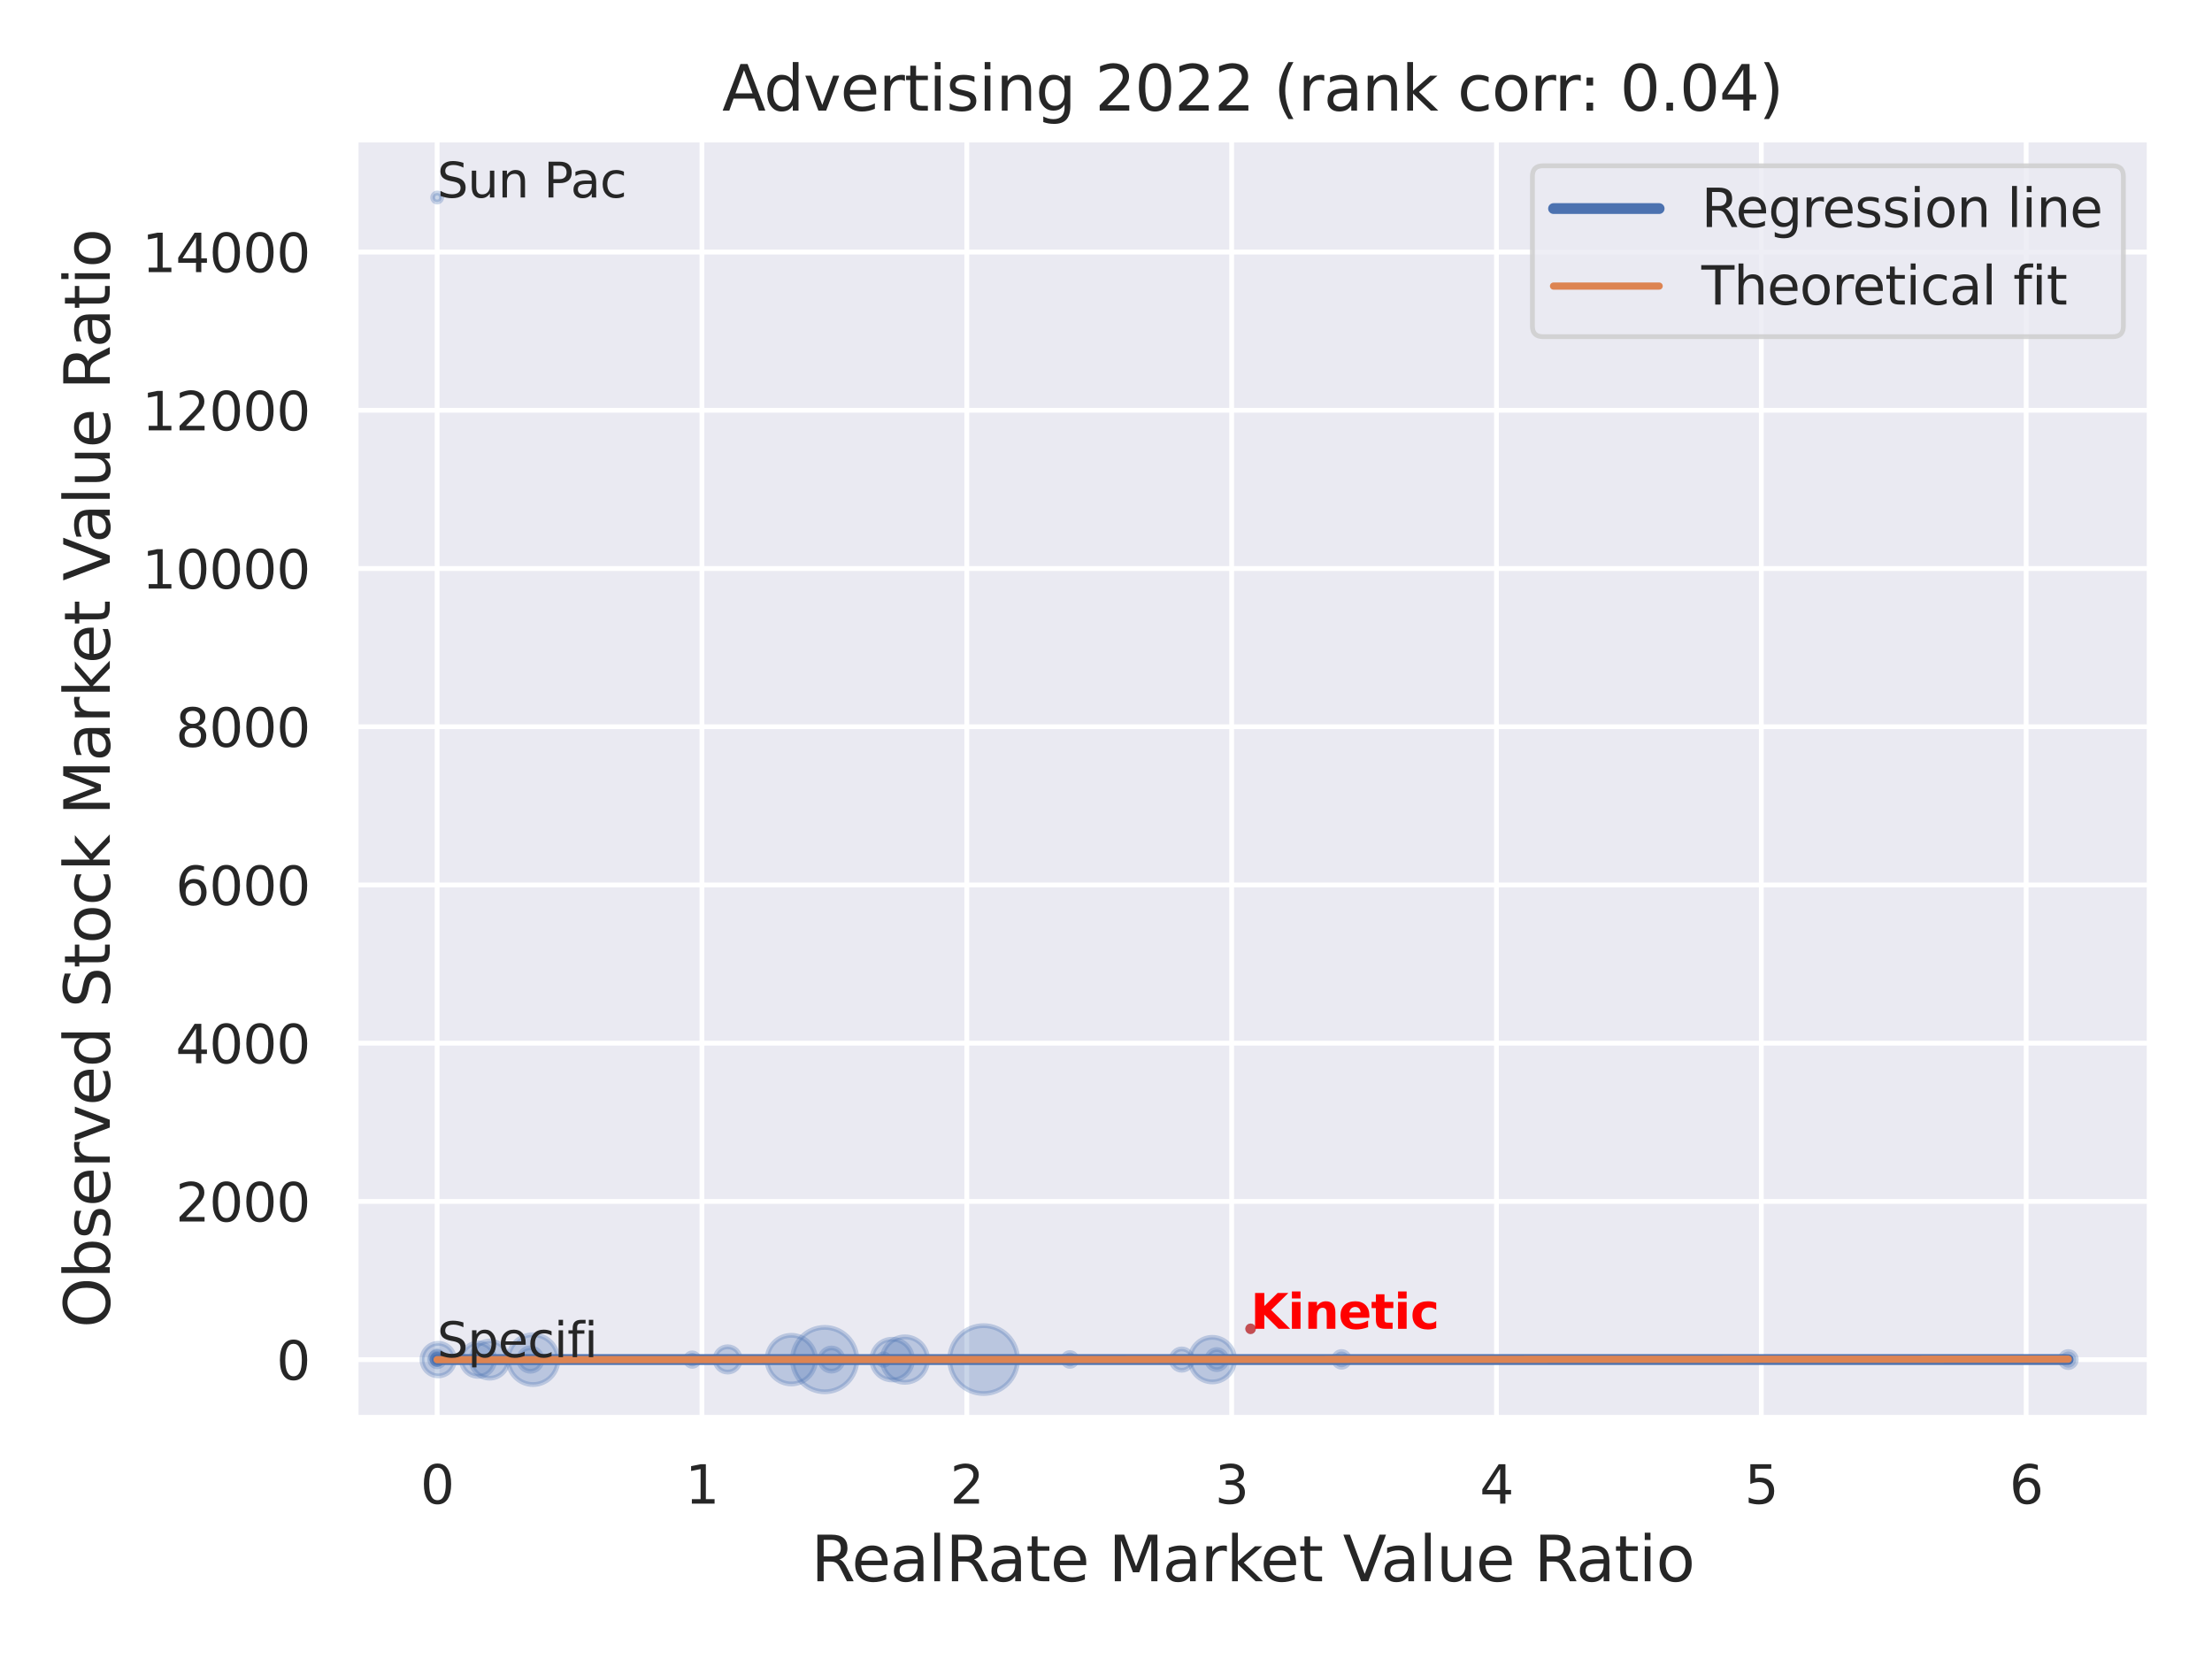 <?xml version="1.0" encoding="utf-8" standalone="no"?>
<!DOCTYPE svg PUBLIC "-//W3C//DTD SVG 1.1//EN"
  "http://www.w3.org/Graphics/SVG/1.1/DTD/svg11.dtd">
<svg xmlns:xlink="http://www.w3.org/1999/xlink" width="460.8pt" height="345.6pt" viewBox="0 0 460.8 345.6" xmlns="http://www.w3.org/2000/svg" version="1.1">
 <defs>
  <style type="text/css">*{stroke-linejoin: round; stroke-linecap: butt}</style>
 </defs>
 <g id="figure_1">
  <g id="patch_1">
   <path d="M 0 345.6 
L 460.8 345.6 
L 460.8 0 
L 0 0 
z
" style="fill: #ffffff"/>
  </g>
  <g id="axes_1">
   <g id="patch_2">
    <path d="M 74.07 295.38 
L 447.84 295.38 
L 447.84 29.04 
L 74.07 29.04 
z
" style="fill: #eaeaf2"/>
   </g>
   <g id="matplotlib.axis_1">
    <g id="xtick_1">
     <g id="line2d_1">
      <path d="M 91.06 295.38 
L 91.06 29.04 
" clip-path="url(#p9b2ee8fac9)" style="fill: none; stroke: #ffffff; stroke-linecap: round"/>
     </g>
     <g id="text_1">
      <!-- 0 -->
      <g style="fill: #262626" transform="translate(87.56 313.238) scale(0.11 -0.11)">
       <defs>
        <path id="DejaVuSans-30" d="M 2034 4250 
Q 1547 4250 1301 3770 
Q 1056 3291 1056 2328 
Q 1056 1369 1301 889 
Q 1547 409 2034 409 
Q 2525 409 2770 889 
Q 3016 1369 3016 2328 
Q 3016 3291 2770 3770 
Q 2525 4250 2034 4250 
z
M 2034 4750 
Q 2819 4750 3233 4129 
Q 3647 3509 3647 2328 
Q 3647 1150 3233 529 
Q 2819 -91 2034 -91 
Q 1250 -91 836 529 
Q 422 1150 422 2328 
Q 422 3509 836 4129 
Q 1250 4750 2034 4750 
z
" transform="scale(0.016)"/>
       </defs>
       <use xlink:href="#DejaVuSans-30"/>
      </g>
     </g>
    </g>
    <g id="xtick_2">
     <g id="line2d_2">
      <path d="M 146.23 295.38 
L 146.23 29.04 
" clip-path="url(#p9b2ee8fac9)" style="fill: none; stroke: #ffffff; stroke-linecap: round"/>
     </g>
     <g id="text_2">
      <!-- 1 -->
      <g style="fill: #262626" transform="translate(142.731 313.238) scale(0.11 -0.11)">
       <defs>
        <path id="DejaVuSans-31" d="M 794 531 
L 1825 531 
L 1825 4091 
L 703 3866 
L 703 4441 
L 1819 4666 
L 2450 4666 
L 2450 531 
L 3481 531 
L 3481 0 
L 794 0 
L 794 531 
z
" transform="scale(0.016)"/>
       </defs>
       <use xlink:href="#DejaVuSans-31"/>
      </g>
     </g>
    </g>
    <g id="xtick_3">
     <g id="line2d_3">
      <path d="M 201.401 295.38 
L 201.401 29.04 
" clip-path="url(#p9b2ee8fac9)" style="fill: none; stroke: #ffffff; stroke-linecap: round"/>
     </g>
     <g id="text_3">
      <!-- 2 -->
      <g style="fill: #262626" transform="translate(197.902 313.238) scale(0.11 -0.11)">
       <defs>
        <path id="DejaVuSans-32" d="M 1228 531 
L 3431 531 
L 3431 0 
L 469 0 
L 469 531 
Q 828 903 1448 1529 
Q 2069 2156 2228 2338 
Q 2531 2678 2651 2914 
Q 2772 3150 2772 3378 
Q 2772 3750 2511 3984 
Q 2250 4219 1831 4219 
Q 1534 4219 1204 4116 
Q 875 4013 500 3803 
L 500 4441 
Q 881 4594 1212 4672 
Q 1544 4750 1819 4750 
Q 2544 4750 2975 4387 
Q 3406 4025 3406 3419 
Q 3406 3131 3298 2873 
Q 3191 2616 2906 2266 
Q 2828 2175 2409 1742 
Q 1991 1309 1228 531 
z
" transform="scale(0.016)"/>
       </defs>
       <use xlink:href="#DejaVuSans-32"/>
      </g>
     </g>
    </g>
    <g id="xtick_4">
     <g id="line2d_4">
      <path d="M 256.572 295.38 
L 256.572 29.04 
" clip-path="url(#p9b2ee8fac9)" style="fill: none; stroke: #ffffff; stroke-linecap: round"/>
     </g>
     <g id="text_4">
      <!-- 3 -->
      <g style="fill: #262626" transform="translate(253.073 313.238) scale(0.11 -0.11)">
       <defs>
        <path id="DejaVuSans-33" d="M 2597 2516 
Q 3050 2419 3304 2112 
Q 3559 1806 3559 1356 
Q 3559 666 3084 287 
Q 2609 -91 1734 -91 
Q 1441 -91 1130 -33 
Q 819 25 488 141 
L 488 750 
Q 750 597 1062 519 
Q 1375 441 1716 441 
Q 2309 441 2620 675 
Q 2931 909 2931 1356 
Q 2931 1769 2642 2001 
Q 2353 2234 1838 2234 
L 1294 2234 
L 1294 2753 
L 1863 2753 
Q 2328 2753 2575 2939 
Q 2822 3125 2822 3475 
Q 2822 3834 2567 4026 
Q 2313 4219 1838 4219 
Q 1578 4219 1281 4162 
Q 984 4106 628 3988 
L 628 4550 
Q 988 4650 1302 4700 
Q 1616 4750 1894 4750 
Q 2613 4750 3031 4423 
Q 3450 4097 3450 3541 
Q 3450 3153 3228 2886 
Q 3006 2619 2597 2516 
z
" transform="scale(0.016)"/>
       </defs>
       <use xlink:href="#DejaVuSans-33"/>
      </g>
     </g>
    </g>
    <g id="xtick_5">
     <g id="line2d_5">
      <path d="M 311.743 295.38 
L 311.743 29.04 
" clip-path="url(#p9b2ee8fac9)" style="fill: none; stroke: #ffffff; stroke-linecap: round"/>
     </g>
     <g id="text_5">
      <!-- 4 -->
      <g style="fill: #262626" transform="translate(308.244 313.238) scale(0.11 -0.11)">
       <defs>
        <path id="DejaVuSans-34" d="M 2419 4116 
L 825 1625 
L 2419 1625 
L 2419 4116 
z
M 2253 4666 
L 3047 4666 
L 3047 1625 
L 3713 1625 
L 3713 1100 
L 3047 1100 
L 3047 0 
L 2419 0 
L 2419 1100 
L 313 1100 
L 313 1709 
L 2253 4666 
z
" transform="scale(0.016)"/>
       </defs>
       <use xlink:href="#DejaVuSans-34"/>
      </g>
     </g>
    </g>
    <g id="xtick_6">
     <g id="line2d_6">
      <path d="M 366.914 295.38 
L 366.914 29.04 
" clip-path="url(#p9b2ee8fac9)" style="fill: none; stroke: #ffffff; stroke-linecap: round"/>
     </g>
     <g id="text_6">
      <!-- 5 -->
      <g style="fill: #262626" transform="translate(363.414 313.238) scale(0.11 -0.11)">
       <defs>
        <path id="DejaVuSans-35" d="M 691 4666 
L 3169 4666 
L 3169 4134 
L 1269 4134 
L 1269 2991 
Q 1406 3038 1543 3061 
Q 1681 3084 1819 3084 
Q 2600 3084 3056 2656 
Q 3513 2228 3513 1497 
Q 3513 744 3044 326 
Q 2575 -91 1722 -91 
Q 1428 -91 1123 -41 
Q 819 9 494 109 
L 494 744 
Q 775 591 1075 516 
Q 1375 441 1709 441 
Q 2250 441 2565 725 
Q 2881 1009 2881 1497 
Q 2881 1984 2565 2268 
Q 2250 2553 1709 2553 
Q 1456 2553 1204 2497 
Q 953 2441 691 2322 
L 691 4666 
z
" transform="scale(0.016)"/>
       </defs>
       <use xlink:href="#DejaVuSans-35"/>
      </g>
     </g>
    </g>
    <g id="xtick_7">
     <g id="line2d_7">
      <path d="M 422.085 295.38 
L 422.085 29.04 
" clip-path="url(#p9b2ee8fac9)" style="fill: none; stroke: #ffffff; stroke-linecap: round"/>
     </g>
     <g id="text_7">
      <!-- 6 -->
      <g style="fill: #262626" transform="translate(418.585 313.238) scale(0.11 -0.11)">
       <defs>
        <path id="DejaVuSans-36" d="M 2113 2584 
Q 1688 2584 1439 2293 
Q 1191 2003 1191 1497 
Q 1191 994 1439 701 
Q 1688 409 2113 409 
Q 2538 409 2786 701 
Q 3034 994 3034 1497 
Q 3034 2003 2786 2293 
Q 2538 2584 2113 2584 
z
M 3366 4563 
L 3366 3988 
Q 3128 4100 2886 4159 
Q 2644 4219 2406 4219 
Q 1781 4219 1451 3797 
Q 1122 3375 1075 2522 
Q 1259 2794 1537 2939 
Q 1816 3084 2150 3084 
Q 2853 3084 3261 2657 
Q 3669 2231 3669 1497 
Q 3669 778 3244 343 
Q 2819 -91 2113 -91 
Q 1303 -91 875 529 
Q 447 1150 447 2328 
Q 447 3434 972 4092 
Q 1497 4750 2381 4750 
Q 2619 4750 2861 4703 
Q 3103 4656 3366 4563 
z
" transform="scale(0.016)"/>
       </defs>
       <use xlink:href="#DejaVuSans-36"/>
      </g>
     </g>
    </g>
    <g id="text_8">
     <!-- RealRate Market Value Ratio -->
     <g style="fill: #262626" transform="translate(168.969 329.404) scale(0.13 -0.13)">
      <defs>
       <path id="DejaVuSans-52" d="M 2841 2188 
Q 3044 2119 3236 1894 
Q 3428 1669 3622 1275 
L 4263 0 
L 3584 0 
L 2988 1197 
Q 2756 1666 2539 1819 
Q 2322 1972 1947 1972 
L 1259 1972 
L 1259 0 
L 628 0 
L 628 4666 
L 2053 4666 
Q 2853 4666 3247 4331 
Q 3641 3997 3641 3322 
Q 3641 2881 3436 2590 
Q 3231 2300 2841 2188 
z
M 1259 4147 
L 1259 2491 
L 2053 2491 
Q 2509 2491 2742 2702 
Q 2975 2913 2975 3322 
Q 2975 3731 2742 3939 
Q 2509 4147 2053 4147 
L 1259 4147 
z
" transform="scale(0.016)"/>
       <path id="DejaVuSans-65" d="M 3597 1894 
L 3597 1613 
L 953 1613 
Q 991 1019 1311 708 
Q 1631 397 2203 397 
Q 2534 397 2845 478 
Q 3156 559 3463 722 
L 3463 178 
Q 3153 47 2828 -22 
Q 2503 -91 2169 -91 
Q 1331 -91 842 396 
Q 353 884 353 1716 
Q 353 2575 817 3079 
Q 1281 3584 2069 3584 
Q 2775 3584 3186 3129 
Q 3597 2675 3597 1894 
z
M 3022 2063 
Q 3016 2534 2758 2815 
Q 2500 3097 2075 3097 
Q 1594 3097 1305 2825 
Q 1016 2553 972 2059 
L 3022 2063 
z
" transform="scale(0.016)"/>
       <path id="DejaVuSans-61" d="M 2194 1759 
Q 1497 1759 1228 1600 
Q 959 1441 959 1056 
Q 959 750 1161 570 
Q 1363 391 1709 391 
Q 2188 391 2477 730 
Q 2766 1069 2766 1631 
L 2766 1759 
L 2194 1759 
z
M 3341 1997 
L 3341 0 
L 2766 0 
L 2766 531 
Q 2569 213 2275 61 
Q 1981 -91 1556 -91 
Q 1019 -91 701 211 
Q 384 513 384 1019 
Q 384 1609 779 1909 
Q 1175 2209 1959 2209 
L 2766 2209 
L 2766 2266 
Q 2766 2663 2505 2880 
Q 2244 3097 1772 3097 
Q 1472 3097 1187 3025 
Q 903 2953 641 2809 
L 641 3341 
Q 956 3463 1253 3523 
Q 1550 3584 1831 3584 
Q 2591 3584 2966 3190 
Q 3341 2797 3341 1997 
z
" transform="scale(0.016)"/>
       <path id="DejaVuSans-6c" d="M 603 4863 
L 1178 4863 
L 1178 0 
L 603 0 
L 603 4863 
z
" transform="scale(0.016)"/>
       <path id="DejaVuSans-74" d="M 1172 4494 
L 1172 3500 
L 2356 3500 
L 2356 3053 
L 1172 3053 
L 1172 1153 
Q 1172 725 1289 603 
Q 1406 481 1766 481 
L 2356 481 
L 2356 0 
L 1766 0 
Q 1100 0 847 248 
Q 594 497 594 1153 
L 594 3053 
L 172 3053 
L 172 3500 
L 594 3500 
L 594 4494 
L 1172 4494 
z
" transform="scale(0.016)"/>
       <path id="DejaVuSans-20" transform="scale(0.016)"/>
       <path id="DejaVuSans-4d" d="M 628 4666 
L 1569 4666 
L 2759 1491 
L 3956 4666 
L 4897 4666 
L 4897 0 
L 4281 0 
L 4281 4097 
L 3078 897 
L 2444 897 
L 1241 4097 
L 1241 0 
L 628 0 
L 628 4666 
z
" transform="scale(0.016)"/>
       <path id="DejaVuSans-72" d="M 2631 2963 
Q 2534 3019 2420 3045 
Q 2306 3072 2169 3072 
Q 1681 3072 1420 2755 
Q 1159 2438 1159 1844 
L 1159 0 
L 581 0 
L 581 3500 
L 1159 3500 
L 1159 2956 
Q 1341 3275 1631 3429 
Q 1922 3584 2338 3584 
Q 2397 3584 2469 3576 
Q 2541 3569 2628 3553 
L 2631 2963 
z
" transform="scale(0.016)"/>
       <path id="DejaVuSans-6b" d="M 581 4863 
L 1159 4863 
L 1159 1991 
L 2875 3500 
L 3609 3500 
L 1753 1863 
L 3688 0 
L 2938 0 
L 1159 1709 
L 1159 0 
L 581 0 
L 581 4863 
z
" transform="scale(0.016)"/>
       <path id="DejaVuSans-56" d="M 1831 0 
L 50 4666 
L 709 4666 
L 2188 738 
L 3669 4666 
L 4325 4666 
L 2547 0 
L 1831 0 
z
" transform="scale(0.016)"/>
       <path id="DejaVuSans-75" d="M 544 1381 
L 544 3500 
L 1119 3500 
L 1119 1403 
Q 1119 906 1312 657 
Q 1506 409 1894 409 
Q 2359 409 2629 706 
Q 2900 1003 2900 1516 
L 2900 3500 
L 3475 3500 
L 3475 0 
L 2900 0 
L 2900 538 
Q 2691 219 2414 64 
Q 2138 -91 1772 -91 
Q 1169 -91 856 284 
Q 544 659 544 1381 
z
M 1991 3584 
L 1991 3584 
z
" transform="scale(0.016)"/>
       <path id="DejaVuSans-69" d="M 603 3500 
L 1178 3500 
L 1178 0 
L 603 0 
L 603 3500 
z
M 603 4863 
L 1178 4863 
L 1178 4134 
L 603 4134 
L 603 4863 
z
" transform="scale(0.016)"/>
       <path id="DejaVuSans-6f" d="M 1959 3097 
Q 1497 3097 1228 2736 
Q 959 2375 959 1747 
Q 959 1119 1226 758 
Q 1494 397 1959 397 
Q 2419 397 2687 759 
Q 2956 1122 2956 1747 
Q 2956 2369 2687 2733 
Q 2419 3097 1959 3097 
z
M 1959 3584 
Q 2709 3584 3137 3096 
Q 3566 2609 3566 1747 
Q 3566 888 3137 398 
Q 2709 -91 1959 -91 
Q 1206 -91 779 398 
Q 353 888 353 1747 
Q 353 2609 779 3096 
Q 1206 3584 1959 3584 
z
" transform="scale(0.016)"/>
      </defs>
      <use xlink:href="#DejaVuSans-52"/>
      <use xlink:href="#DejaVuSans-65" x="64.982"/>
      <use xlink:href="#DejaVuSans-61" x="126.506"/>
      <use xlink:href="#DejaVuSans-6c" x="187.785"/>
      <use xlink:href="#DejaVuSans-52" x="215.568"/>
      <use xlink:href="#DejaVuSans-61" x="282.801"/>
      <use xlink:href="#DejaVuSans-74" x="344.08"/>
      <use xlink:href="#DejaVuSans-65" x="383.289"/>
      <use xlink:href="#DejaVuSans-20" x="444.812"/>
      <use xlink:href="#DejaVuSans-4d" x="476.6"/>
      <use xlink:href="#DejaVuSans-61" x="562.879"/>
      <use xlink:href="#DejaVuSans-72" x="624.158"/>
      <use xlink:href="#DejaVuSans-6b" x="665.271"/>
      <use xlink:href="#DejaVuSans-65" x="719.557"/>
      <use xlink:href="#DejaVuSans-74" x="781.08"/>
      <use xlink:href="#DejaVuSans-20" x="820.289"/>
      <use xlink:href="#DejaVuSans-56" x="852.076"/>
      <use xlink:href="#DejaVuSans-61" x="912.734"/>
      <use xlink:href="#DejaVuSans-6c" x="974.014"/>
      <use xlink:href="#DejaVuSans-75" x="1001.797"/>
      <use xlink:href="#DejaVuSans-65" x="1065.176"/>
      <use xlink:href="#DejaVuSans-20" x="1126.699"/>
      <use xlink:href="#DejaVuSans-52" x="1158.486"/>
      <use xlink:href="#DejaVuSans-61" x="1225.719"/>
      <use xlink:href="#DejaVuSans-74" x="1286.998"/>
      <use xlink:href="#DejaVuSans-69" x="1326.207"/>
      <use xlink:href="#DejaVuSans-6f" x="1353.99"/>
     </g>
    </g>
   </g>
   <g id="matplotlib.axis_2">
    <g id="ytick_1">
     <g id="line2d_8">
      <path d="M 74.07 283.239 
L 447.84 283.239 
" clip-path="url(#p9b2ee8fac9)" style="fill: none; stroke: #ffffff; stroke-linecap: round"/>
     </g>
     <g id="text_9">
      <!-- 0 -->
      <g style="fill: #262626" transform="translate(57.571 287.418) scale(0.11 -0.11)">
       <use xlink:href="#DejaVuSans-30"/>
      </g>
     </g>
    </g>
    <g id="ytick_2">
     <g id="line2d_9">
      <path d="M 74.07 250.277 
L 447.84 250.277 
" clip-path="url(#p9b2ee8fac9)" style="fill: none; stroke: #ffffff; stroke-linecap: round"/>
     </g>
     <g id="text_10">
      <!-- 2000 -->
      <g style="fill: #262626" transform="translate(36.575 254.456) scale(0.11 -0.11)">
       <use xlink:href="#DejaVuSans-32"/>
       <use xlink:href="#DejaVuSans-30" x="63.623"/>
       <use xlink:href="#DejaVuSans-30" x="127.246"/>
       <use xlink:href="#DejaVuSans-30" x="190.869"/>
      </g>
     </g>
    </g>
    <g id="ytick_3">
     <g id="line2d_10">
      <path d="M 74.07 217.315 
L 447.84 217.315 
" clip-path="url(#p9b2ee8fac9)" style="fill: none; stroke: #ffffff; stroke-linecap: round"/>
     </g>
     <g id="text_11">
      <!-- 4000 -->
      <g style="fill: #262626" transform="translate(36.575 221.495) scale(0.11 -0.11)">
       <use xlink:href="#DejaVuSans-34"/>
       <use xlink:href="#DejaVuSans-30" x="63.623"/>
       <use xlink:href="#DejaVuSans-30" x="127.246"/>
       <use xlink:href="#DejaVuSans-30" x="190.869"/>
      </g>
     </g>
    </g>
    <g id="ytick_4">
     <g id="line2d_11">
      <path d="M 74.07 184.354 
L 447.84 184.354 
" clip-path="url(#p9b2ee8fac9)" style="fill: none; stroke: #ffffff; stroke-linecap: round"/>
     </g>
     <g id="text_12">
      <!-- 6000 -->
      <g style="fill: #262626" transform="translate(36.575 188.533) scale(0.11 -0.11)">
       <use xlink:href="#DejaVuSans-36"/>
       <use xlink:href="#DejaVuSans-30" x="63.623"/>
       <use xlink:href="#DejaVuSans-30" x="127.246"/>
       <use xlink:href="#DejaVuSans-30" x="190.869"/>
      </g>
     </g>
    </g>
    <g id="ytick_5">
     <g id="line2d_12">
      <path d="M 74.07 151.392 
L 447.84 151.392 
" clip-path="url(#p9b2ee8fac9)" style="fill: none; stroke: #ffffff; stroke-linecap: round"/>
     </g>
     <g id="text_13">
      <!-- 8000 -->
      <g style="fill: #262626" transform="translate(36.575 155.571) scale(0.11 -0.11)">
       <defs>
        <path id="DejaVuSans-38" d="M 2034 2216 
Q 1584 2216 1326 1975 
Q 1069 1734 1069 1313 
Q 1069 891 1326 650 
Q 1584 409 2034 409 
Q 2484 409 2743 651 
Q 3003 894 3003 1313 
Q 3003 1734 2745 1975 
Q 2488 2216 2034 2216 
z
M 1403 2484 
Q 997 2584 770 2862 
Q 544 3141 544 3541 
Q 544 4100 942 4425 
Q 1341 4750 2034 4750 
Q 2731 4750 3128 4425 
Q 3525 4100 3525 3541 
Q 3525 3141 3298 2862 
Q 3072 2584 2669 2484 
Q 3125 2378 3379 2068 
Q 3634 1759 3634 1313 
Q 3634 634 3220 271 
Q 2806 -91 2034 -91 
Q 1263 -91 848 271 
Q 434 634 434 1313 
Q 434 1759 690 2068 
Q 947 2378 1403 2484 
z
M 1172 3481 
Q 1172 3119 1398 2916 
Q 1625 2713 2034 2713 
Q 2441 2713 2670 2916 
Q 2900 3119 2900 3481 
Q 2900 3844 2670 4047 
Q 2441 4250 2034 4250 
Q 1625 4250 1398 4047 
Q 1172 3844 1172 3481 
z
" transform="scale(0.016)"/>
       </defs>
       <use xlink:href="#DejaVuSans-38"/>
       <use xlink:href="#DejaVuSans-30" x="63.623"/>
       <use xlink:href="#DejaVuSans-30" x="127.246"/>
       <use xlink:href="#DejaVuSans-30" x="190.869"/>
      </g>
     </g>
    </g>
    <g id="ytick_6">
     <g id="line2d_13">
      <path d="M 74.07 118.43 
L 447.84 118.43 
" clip-path="url(#p9b2ee8fac9)" style="fill: none; stroke: #ffffff; stroke-linecap: round"/>
     </g>
     <g id="text_14">
      <!-- 10000 -->
      <g style="fill: #262626" transform="translate(29.576 122.609) scale(0.11 -0.11)">
       <use xlink:href="#DejaVuSans-31"/>
       <use xlink:href="#DejaVuSans-30" x="63.623"/>
       <use xlink:href="#DejaVuSans-30" x="127.246"/>
       <use xlink:href="#DejaVuSans-30" x="190.869"/>
       <use xlink:href="#DejaVuSans-30" x="254.492"/>
      </g>
     </g>
    </g>
    <g id="ytick_7">
     <g id="line2d_14">
      <path d="M 74.07 85.468 
L 447.84 85.468 
" clip-path="url(#p9b2ee8fac9)" style="fill: none; stroke: #ffffff; stroke-linecap: round"/>
     </g>
     <g id="text_15">
      <!-- 12000 -->
      <g style="fill: #262626" transform="translate(29.576 89.647) scale(0.11 -0.11)">
       <use xlink:href="#DejaVuSans-31"/>
       <use xlink:href="#DejaVuSans-32" x="63.623"/>
       <use xlink:href="#DejaVuSans-30" x="127.246"/>
       <use xlink:href="#DejaVuSans-30" x="190.869"/>
       <use xlink:href="#DejaVuSans-30" x="254.492"/>
      </g>
     </g>
    </g>
    <g id="ytick_8">
     <g id="line2d_15">
      <path d="M 74.07 52.506 
L 447.84 52.506 
" clip-path="url(#p9b2ee8fac9)" style="fill: none; stroke: #ffffff; stroke-linecap: round"/>
     </g>
     <g id="text_16">
      <!-- 14000 -->
      <g style="fill: #262626" transform="translate(29.576 56.685) scale(0.11 -0.11)">
       <use xlink:href="#DejaVuSans-31"/>
       <use xlink:href="#DejaVuSans-34" x="63.623"/>
       <use xlink:href="#DejaVuSans-30" x="127.246"/>
       <use xlink:href="#DejaVuSans-30" x="190.869"/>
       <use xlink:href="#DejaVuSans-30" x="254.492"/>
      </g>
     </g>
    </g>
    <g id="text_17">
     <!-- Observed Stock Market Value Ratio -->
     <g style="fill: #262626" transform="translate(22.873 276.612) rotate(-90) scale(0.13 -0.13)">
      <defs>
       <path id="DejaVuSans-4f" d="M 2522 4238 
Q 1834 4238 1429 3725 
Q 1025 3213 1025 2328 
Q 1025 1447 1429 934 
Q 1834 422 2522 422 
Q 3209 422 3611 934 
Q 4013 1447 4013 2328 
Q 4013 3213 3611 3725 
Q 3209 4238 2522 4238 
z
M 2522 4750 
Q 3503 4750 4090 4092 
Q 4678 3434 4678 2328 
Q 4678 1225 4090 567 
Q 3503 -91 2522 -91 
Q 1538 -91 948 565 
Q 359 1222 359 2328 
Q 359 3434 948 4092 
Q 1538 4750 2522 4750 
z
" transform="scale(0.016)"/>
       <path id="DejaVuSans-62" d="M 3116 1747 
Q 3116 2381 2855 2742 
Q 2594 3103 2138 3103 
Q 1681 3103 1420 2742 
Q 1159 2381 1159 1747 
Q 1159 1113 1420 752 
Q 1681 391 2138 391 
Q 2594 391 2855 752 
Q 3116 1113 3116 1747 
z
M 1159 2969 
Q 1341 3281 1617 3432 
Q 1894 3584 2278 3584 
Q 2916 3584 3314 3078 
Q 3713 2572 3713 1747 
Q 3713 922 3314 415 
Q 2916 -91 2278 -91 
Q 1894 -91 1617 61 
Q 1341 213 1159 525 
L 1159 0 
L 581 0 
L 581 4863 
L 1159 4863 
L 1159 2969 
z
" transform="scale(0.016)"/>
       <path id="DejaVuSans-73" d="M 2834 3397 
L 2834 2853 
Q 2591 2978 2328 3040 
Q 2066 3103 1784 3103 
Q 1356 3103 1142 2972 
Q 928 2841 928 2578 
Q 928 2378 1081 2264 
Q 1234 2150 1697 2047 
L 1894 2003 
Q 2506 1872 2764 1633 
Q 3022 1394 3022 966 
Q 3022 478 2636 193 
Q 2250 -91 1575 -91 
Q 1294 -91 989 -36 
Q 684 19 347 128 
L 347 722 
Q 666 556 975 473 
Q 1284 391 1588 391 
Q 1994 391 2212 530 
Q 2431 669 2431 922 
Q 2431 1156 2273 1281 
Q 2116 1406 1581 1522 
L 1381 1569 
Q 847 1681 609 1914 
Q 372 2147 372 2553 
Q 372 3047 722 3315 
Q 1072 3584 1716 3584 
Q 2034 3584 2315 3537 
Q 2597 3491 2834 3397 
z
" transform="scale(0.016)"/>
       <path id="DejaVuSans-76" d="M 191 3500 
L 800 3500 
L 1894 563 
L 2988 3500 
L 3597 3500 
L 2284 0 
L 1503 0 
L 191 3500 
z
" transform="scale(0.016)"/>
       <path id="DejaVuSans-64" d="M 2906 2969 
L 2906 4863 
L 3481 4863 
L 3481 0 
L 2906 0 
L 2906 525 
Q 2725 213 2448 61 
Q 2172 -91 1784 -91 
Q 1150 -91 751 415 
Q 353 922 353 1747 
Q 353 2572 751 3078 
Q 1150 3584 1784 3584 
Q 2172 3584 2448 3432 
Q 2725 3281 2906 2969 
z
M 947 1747 
Q 947 1113 1208 752 
Q 1469 391 1925 391 
Q 2381 391 2643 752 
Q 2906 1113 2906 1747 
Q 2906 2381 2643 2742 
Q 2381 3103 1925 3103 
Q 1469 3103 1208 2742 
Q 947 2381 947 1747 
z
" transform="scale(0.016)"/>
       <path id="DejaVuSans-53" d="M 3425 4513 
L 3425 3897 
Q 3066 4069 2747 4153 
Q 2428 4238 2131 4238 
Q 1616 4238 1336 4038 
Q 1056 3838 1056 3469 
Q 1056 3159 1242 3001 
Q 1428 2844 1947 2747 
L 2328 2669 
Q 3034 2534 3370 2195 
Q 3706 1856 3706 1288 
Q 3706 609 3251 259 
Q 2797 -91 1919 -91 
Q 1588 -91 1214 -16 
Q 841 59 441 206 
L 441 856 
Q 825 641 1194 531 
Q 1563 422 1919 422 
Q 2459 422 2753 634 
Q 3047 847 3047 1241 
Q 3047 1584 2836 1778 
Q 2625 1972 2144 2069 
L 1759 2144 
Q 1053 2284 737 2584 
Q 422 2884 422 3419 
Q 422 4038 858 4394 
Q 1294 4750 2059 4750 
Q 2388 4750 2728 4690 
Q 3069 4631 3425 4513 
z
" transform="scale(0.016)"/>
       <path id="DejaVuSans-63" d="M 3122 3366 
L 3122 2828 
Q 2878 2963 2633 3030 
Q 2388 3097 2138 3097 
Q 1578 3097 1268 2742 
Q 959 2388 959 1747 
Q 959 1106 1268 751 
Q 1578 397 2138 397 
Q 2388 397 2633 464 
Q 2878 531 3122 666 
L 3122 134 
Q 2881 22 2623 -34 
Q 2366 -91 2075 -91 
Q 1284 -91 818 406 
Q 353 903 353 1747 
Q 353 2603 823 3093 
Q 1294 3584 2113 3584 
Q 2378 3584 2631 3529 
Q 2884 3475 3122 3366 
z
" transform="scale(0.016)"/>
      </defs>
      <use xlink:href="#DejaVuSans-4f"/>
      <use xlink:href="#DejaVuSans-62" x="78.711"/>
      <use xlink:href="#DejaVuSans-73" x="142.188"/>
      <use xlink:href="#DejaVuSans-65" x="194.287"/>
      <use xlink:href="#DejaVuSans-72" x="255.811"/>
      <use xlink:href="#DejaVuSans-76" x="296.924"/>
      <use xlink:href="#DejaVuSans-65" x="356.104"/>
      <use xlink:href="#DejaVuSans-64" x="417.627"/>
      <use xlink:href="#DejaVuSans-20" x="481.104"/>
      <use xlink:href="#DejaVuSans-53" x="512.891"/>
      <use xlink:href="#DejaVuSans-74" x="576.367"/>
      <use xlink:href="#DejaVuSans-6f" x="615.576"/>
      <use xlink:href="#DejaVuSans-63" x="676.758"/>
      <use xlink:href="#DejaVuSans-6b" x="731.738"/>
      <use xlink:href="#DejaVuSans-20" x="789.648"/>
      <use xlink:href="#DejaVuSans-4d" x="821.436"/>
      <use xlink:href="#DejaVuSans-61" x="907.715"/>
      <use xlink:href="#DejaVuSans-72" x="968.994"/>
      <use xlink:href="#DejaVuSans-6b" x="1010.107"/>
      <use xlink:href="#DejaVuSans-65" x="1064.393"/>
      <use xlink:href="#DejaVuSans-74" x="1125.916"/>
      <use xlink:href="#DejaVuSans-20" x="1165.125"/>
      <use xlink:href="#DejaVuSans-56" x="1196.912"/>
      <use xlink:href="#DejaVuSans-61" x="1257.57"/>
      <use xlink:href="#DejaVuSans-6c" x="1318.85"/>
      <use xlink:href="#DejaVuSans-75" x="1346.633"/>
      <use xlink:href="#DejaVuSans-65" x="1410.012"/>
      <use xlink:href="#DejaVuSans-20" x="1471.535"/>
      <use xlink:href="#DejaVuSans-52" x="1503.322"/>
      <use xlink:href="#DejaVuSans-61" x="1570.555"/>
      <use xlink:href="#DejaVuSans-74" x="1631.834"/>
      <use xlink:href="#DejaVuSans-69" x="1671.043"/>
      <use xlink:href="#DejaVuSans-6f" x="1698.826"/>
     </g>
    </g>
   </g>
   <g id="PathCollection_1">
    <path d="M 204.903 290.298 
C 206.779 290.298 208.577 289.553 209.903 288.227 
C 211.229 286.901 211.974 285.102 211.974 283.227 
C 211.974 281.351 211.229 279.553 209.903 278.227 
C 208.577 276.901 206.779 276.156 204.903 276.156 
C 203.028 276.156 201.229 276.901 199.903 278.227 
C 198.577 279.553 197.832 281.351 197.832 283.227 
C 197.832 285.102 198.577 286.901 199.903 288.227 
C 201.229 289.553 203.028 290.298 204.903 290.298 
z
" clip-path="url(#p9b2ee8fac9)" style="fill: #4c72b0; fill-opacity: 0.3; stroke: #4c72b0; stroke-opacity: 0.3"/>
    <path d="M 171.79 289.938 
C 173.57 289.938 175.277 289.231 176.535 287.973 
C 177.794 286.714 178.501 285.007 178.501 283.227 
C 178.501 281.447 177.794 279.74 176.535 278.481 
C 175.277 277.223 173.57 276.515 171.79 276.515 
C 170.01 276.515 168.302 277.223 167.044 278.481 
C 165.785 279.74 165.078 281.447 165.078 283.227 
C 165.078 285.007 165.785 286.714 167.044 287.973 
C 168.302 289.231 170.01 289.938 171.79 289.938 
z
" clip-path="url(#p9b2ee8fac9)" style="fill: #4c72b0; fill-opacity: 0.3; stroke: #4c72b0; stroke-opacity: 0.3"/>
    <path d="M 110.49 285.664 
C 111.139 285.664 111.76 285.406 112.219 284.948 
C 112.677 284.49 112.935 283.868 112.935 283.22 
C 112.935 282.572 112.677 281.95 112.219 281.491 
C 111.76 281.033 111.139 280.776 110.49 280.776 
C 109.842 280.776 109.22 281.033 108.762 281.491 
C 108.304 281.95 108.046 282.572 108.046 283.22 
C 108.046 283.868 108.304 284.49 108.762 284.948 
C 109.22 285.406 109.842 285.664 110.49 285.664 
z
" clip-path="url(#p9b2ee8fac9)" style="fill: #4c72b0; fill-opacity: 0.3; stroke: #4c72b0; stroke-opacity: 0.3"/>
    <path d="M 430.85 284.895 
C 431.294 284.895 431.72 284.719 432.034 284.405 
C 432.348 284.091 432.524 283.666 432.524 283.222 
C 432.524 282.778 432.348 282.352 432.034 282.038 
C 431.72 281.724 431.294 281.548 430.85 281.548 
C 430.407 281.548 429.981 281.724 429.667 282.038 
C 429.353 282.352 429.177 282.778 429.177 283.222 
C 429.177 283.666 429.353 284.091 429.667 284.405 
C 429.981 284.719 430.407 284.895 430.85 284.895 
z
" clip-path="url(#p9b2ee8fac9)" style="fill: #4c72b0; fill-opacity: 0.3; stroke: #4c72b0; stroke-opacity: 0.3"/>
    <path d="M 164.845 288.302 
C 166.189 288.302 167.478 287.768 168.428 286.818 
C 169.378 285.868 169.912 284.579 169.912 283.235 
C 169.912 281.892 169.378 280.603 168.428 279.653 
C 167.478 278.702 166.189 278.168 164.845 278.168 
C 163.502 278.168 162.213 278.702 161.262 279.653 
C 160.312 280.603 159.778 281.892 159.778 283.235 
C 159.778 284.579 160.312 285.868 161.262 286.818 
C 162.213 287.768 163.502 288.302 164.845 288.302 
z
" clip-path="url(#p9b2ee8fac9)" style="fill: #4c72b0; fill-opacity: 0.3; stroke: #4c72b0; stroke-opacity: 0.3"/>
    <path d="M 91.061 284.229 
C 91.338 284.229 91.603 284.119 91.799 283.924 
C 91.994 283.728 92.104 283.463 92.104 283.186 
C 92.104 282.91 91.994 282.644 91.799 282.449 
C 91.603 282.253 91.338 282.143 91.061 282.143 
C 90.785 282.143 90.52 282.253 90.324 282.449 
C 90.128 282.644 90.018 282.91 90.018 283.186 
C 90.018 283.463 90.128 283.728 90.324 283.924 
C 90.52 284.119 90.785 284.229 91.061 284.229 
z
" clip-path="url(#p9b2ee8fac9)" style="fill: #4c72b0; fill-opacity: 0.3; stroke: #4c72b0; stroke-opacity: 0.3"/>
    <path d="M 91.06 284.726 
C 91.469 284.726 91.861 284.564 92.15 284.274 
C 92.439 283.985 92.602 283.593 92.602 283.184 
C 92.602 282.775 92.439 282.382 92.15 282.093 
C 91.861 281.804 91.469 281.641 91.06 281.641 
C 90.65 281.641 90.258 281.804 89.969 282.093 
C 89.68 282.382 89.517 282.775 89.517 283.184 
C 89.517 283.593 89.68 283.985 89.969 284.274 
C 90.258 284.564 90.65 284.726 91.06 284.726 
z
" clip-path="url(#p9b2ee8fac9)" style="fill: #4c72b0; fill-opacity: 0.3; stroke: #4c72b0; stroke-opacity: 0.3"/>
    <path d="M 173.21 285.635 
C 173.85 285.635 174.464 285.381 174.917 284.928 
C 175.369 284.476 175.624 283.862 175.624 283.221 
C 175.624 282.581 175.369 281.967 174.917 281.514 
C 174.464 281.062 173.85 280.807 173.21 280.807 
C 172.569 280.807 171.955 281.062 171.503 281.514 
C 171.05 281.967 170.796 282.581 170.796 283.221 
C 170.796 283.862 171.05 284.476 171.503 284.928 
C 171.955 285.381 172.569 285.635 173.21 285.635 
z
" clip-path="url(#p9b2ee8fac9)" style="fill: #4c72b0; fill-opacity: 0.3; stroke: #4c72b0; stroke-opacity: 0.3"/>
    <path d="M 111.046 288.427 
C 112.422 288.427 113.742 287.88 114.715 286.907 
C 115.688 285.934 116.234 284.614 116.234 283.238 
C 116.234 281.862 115.688 280.542 114.715 279.569 
C 113.742 278.596 112.422 278.049 111.046 278.049 
C 109.67 278.049 108.35 278.596 107.377 279.569 
C 106.404 280.542 105.857 281.862 105.857 283.238 
C 105.857 284.614 106.404 285.934 107.377 286.907 
C 108.35 287.88 109.67 288.427 111.046 288.427 
z
" clip-path="url(#p9b2ee8fac9)" style="fill: #4c72b0; fill-opacity: 0.3; stroke: #4c72b0; stroke-opacity: 0.3"/>
    <path d="M 91.067 42.085 
C 91.316 42.085 91.554 41.986 91.73 41.81 
C 91.906 41.634 92.005 41.395 92.005 41.146 
C 92.005 40.898 91.906 40.659 91.73 40.483 
C 91.554 40.307 91.316 40.208 91.067 40.208 
C 90.818 40.208 90.579 40.307 90.403 40.483 
C 90.228 40.659 90.129 40.898 90.129 41.146 
C 90.129 41.395 90.228 41.634 90.403 41.81 
C 90.579 41.986 90.818 42.085 91.067 42.085 
z
" clip-path="url(#p9b2ee8fac9)" style="fill: #4c72b0; fill-opacity: 0.3; stroke: #4c72b0; stroke-opacity: 0.3"/>
    <path d="M 184.079 284.422 
C 184.397 284.422 184.703 284.296 184.928 284.07 
C 185.153 283.845 185.28 283.54 185.28 283.221 
C 185.28 282.903 185.153 282.598 184.928 282.372 
C 184.703 282.147 184.397 282.021 184.079 282.021 
C 183.761 282.021 183.455 282.147 183.23 282.372 
C 183.005 282.598 182.878 282.903 182.878 283.221 
C 182.878 283.54 183.005 283.845 183.23 284.07 
C 183.455 284.296 183.761 284.422 184.079 284.422 
z
" clip-path="url(#p9b2ee8fac9)" style="fill: #4c72b0; fill-opacity: 0.3; stroke: #4c72b0; stroke-opacity: 0.3"/>
    <path d="M 99.591 286.72 
C 100.514 286.72 101.399 286.353 102.052 285.7 
C 102.705 285.047 103.072 284.162 103.072 283.238 
C 103.072 282.315 102.705 281.43 102.052 280.777 
C 101.399 280.124 100.514 279.757 99.591 279.757 
C 98.667 279.757 97.782 280.124 97.129 280.777 
C 96.476 281.43 96.11 282.315 96.11 283.238 
C 96.11 284.162 96.476 285.047 97.129 285.7 
C 97.782 286.353 98.667 286.72 99.591 286.72 
z
" clip-path="url(#p9b2ee8fac9)" style="fill: #4c72b0; fill-opacity: 0.3; stroke: #4c72b0; stroke-opacity: 0.3"/>
    <path d="M 151.584 285.831 
C 152.285 285.831 152.956 285.552 153.451 285.057 
C 153.947 284.562 154.225 283.891 154.225 283.19 
C 154.225 282.49 153.947 281.818 153.451 281.323 
C 152.956 280.828 152.285 280.55 151.584 280.55 
C 150.884 280.55 150.213 280.828 149.717 281.323 
C 149.222 281.818 148.944 282.49 148.944 283.19 
C 148.944 283.891 149.222 284.562 149.717 285.057 
C 150.213 285.552 150.884 285.831 151.584 285.831 
z
" clip-path="url(#p9b2ee8fac9)" style="fill: #4c72b0; fill-opacity: 0.3; stroke: #4c72b0; stroke-opacity: 0.3"/>
    <path d="M 91.298 286.623 
C 92.198 286.623 93.061 286.266 93.698 285.629 
C 94.334 284.993 94.692 284.129 94.692 283.229 
C 94.692 282.329 94.334 281.466 93.698 280.829 
C 93.061 280.193 92.198 279.835 91.298 279.835 
C 90.398 279.835 89.534 280.193 88.898 280.829 
C 88.262 281.466 87.904 282.329 87.904 283.229 
C 87.904 284.129 88.262 284.993 88.898 285.629 
C 89.534 286.266 90.398 286.623 91.298 286.623 
z
" clip-path="url(#p9b2ee8fac9)" style="fill: #4c72b0; fill-opacity: 0.3; stroke: #4c72b0; stroke-opacity: 0.3"/>
    <path d="M 253.476 285.315 
C 254.03 285.315 254.562 285.095 254.954 284.703 
C 255.345 284.311 255.565 283.78 255.565 283.226 
C 255.565 282.672 255.345 282.141 254.954 281.749 
C 254.562 281.357 254.03 281.137 253.476 281.137 
C 252.923 281.137 252.391 281.357 251.999 281.749 
C 251.608 282.141 251.388 282.672 251.388 283.226 
C 251.388 283.78 251.608 284.311 251.999 284.703 
C 252.391 285.095 252.923 285.315 253.476 285.315 
z
" clip-path="url(#p9b2ee8fac9)" style="fill: #4c72b0; fill-opacity: 0.3; stroke: #4c72b0; stroke-opacity: 0.3"/>
    <path d="M 101.999 287.102 
C 103.025 287.102 104.008 286.695 104.734 285.969 
C 105.459 285.244 105.866 284.26 105.866 283.235 
C 105.866 282.209 105.459 281.225 104.734 280.5 
C 104.008 279.774 103.025 279.367 101.999 279.367 
C 100.973 279.367 99.989 279.774 99.264 280.5 
C 98.539 281.225 98.131 282.209 98.131 283.235 
C 98.131 284.26 98.539 285.244 99.264 285.969 
C 99.989 286.695 100.973 287.102 101.999 287.102 
z
" clip-path="url(#p9b2ee8fac9)" style="fill: #4c72b0; fill-opacity: 0.3; stroke: #4c72b0; stroke-opacity: 0.3"/>
    <path d="M 246.183 285.449 
C 246.773 285.449 247.338 285.215 247.755 284.798 
C 248.172 284.381 248.406 283.816 248.406 283.226 
C 248.406 282.637 248.172 282.071 247.755 281.654 
C 247.338 281.237 246.773 281.003 246.183 281.003 
C 245.594 281.003 245.028 281.237 244.611 281.654 
C 244.194 282.071 243.96 282.637 243.96 283.226 
C 243.96 283.816 244.194 284.381 244.611 284.798 
C 245.028 285.215 245.594 285.449 246.183 285.449 
z
" clip-path="url(#p9b2ee8fac9)" style="fill: #4c72b0; fill-opacity: 0.3; stroke: #4c72b0; stroke-opacity: 0.3"/>
    <path d="M 279.47 284.822 
C 279.904 284.822 280.321 284.649 280.629 284.342 
C 280.936 284.035 281.109 283.618 281.109 283.183 
C 281.109 282.748 280.936 282.331 280.629 282.024 
C 280.321 281.717 279.904 281.544 279.47 281.544 
C 279.035 281.544 278.618 281.717 278.311 282.024 
C 278.003 282.331 277.831 282.748 277.831 283.183 
C 277.831 283.618 278.003 284.035 278.311 284.342 
C 278.618 284.649 279.035 284.822 279.47 284.822 
z
" clip-path="url(#p9b2ee8fac9)" style="fill: #4c72b0; fill-opacity: 0.3; stroke: #4c72b0; stroke-opacity: 0.3"/>
    <path d="M 185.858 287.475 
C 186.984 287.475 188.065 287.028 188.861 286.231 
C 189.657 285.435 190.105 284.355 190.105 283.229 
C 190.105 282.102 189.657 281.022 188.861 280.226 
C 188.065 279.43 186.984 278.982 185.858 278.982 
C 184.732 278.982 183.652 279.43 182.856 280.226 
C 182.059 281.022 181.612 282.102 181.612 283.229 
C 181.612 284.355 182.059 285.435 182.856 286.231 
C 183.652 287.028 184.732 287.475 185.858 287.475 
z
" clip-path="url(#p9b2ee8fac9)" style="fill: #4c72b0; fill-opacity: 0.3; stroke: #4c72b0; stroke-opacity: 0.3"/>
    <path d="M 188.505 287.967 
C 189.763 287.967 190.968 287.467 191.857 286.578 
C 192.747 285.689 193.246 284.483 193.246 283.226 
C 193.246 281.969 192.747 280.763 191.857 279.874 
C 190.968 278.985 189.763 278.485 188.505 278.485 
C 187.248 278.485 186.042 278.985 185.153 279.874 
C 184.264 280.763 183.764 281.969 183.764 283.226 
C 183.764 284.483 184.264 285.689 185.153 286.578 
C 186.042 287.467 187.248 287.967 188.505 287.967 
z
" clip-path="url(#p9b2ee8fac9)" style="fill: #4c72b0; fill-opacity: 0.3; stroke: #4c72b0; stroke-opacity: 0.3"/>
    <path d="M 222.881 284.638 
C 223.263 284.638 223.629 284.486 223.898 284.217 
C 224.168 283.947 224.32 283.581 224.32 283.199 
C 224.32 282.818 224.168 282.452 223.898 282.182 
C 223.629 281.912 223.263 281.761 222.881 281.761 
C 222.5 281.761 222.134 281.912 221.864 282.182 
C 221.594 282.452 221.443 282.818 221.443 283.199 
C 221.443 283.581 221.594 283.947 221.864 284.217 
C 222.134 284.486 222.5 284.638 222.881 284.638 
z
" clip-path="url(#p9b2ee8fac9)" style="fill: #4c72b0; fill-opacity: 0.3; stroke: #4c72b0; stroke-opacity: 0.3"/>
    <path d="M 260.518 277.419 
C 260.679 277.419 260.833 277.355 260.946 277.242 
C 261.06 277.128 261.124 276.974 261.124 276.814 
C 261.124 276.653 261.06 276.499 260.946 276.386 
C 260.833 276.272 260.679 276.208 260.518 276.208 
C 260.358 276.208 260.204 276.272 260.09 276.386 
C 259.977 276.499 259.913 276.653 259.913 276.814 
C 259.913 276.974 259.977 277.128 260.09 277.242 
C 260.204 277.355 260.358 277.419 260.518 277.419 
z
" clip-path="url(#p9b2ee8fac9)" style="fill: #4c72b0; fill-opacity: 0.3; stroke: #4c72b0; stroke-opacity: 0.3"/>
    <path d="M 91.06 284.259 
C 91.332 284.259 91.592 284.151 91.785 283.959 
C 91.977 283.766 92.085 283.505 92.085 283.233 
C 92.085 282.961 91.977 282.701 91.785 282.508 
C 91.592 282.316 91.332 282.208 91.06 282.208 
C 90.788 282.208 90.527 282.316 90.334 282.508 
C 90.142 282.701 90.034 282.961 90.034 283.233 
C 90.034 283.505 90.142 283.766 90.334 283.959 
C 90.527 284.151 90.788 284.259 91.06 284.259 
z
" clip-path="url(#p9b2ee8fac9)" style="fill: #4c72b0; fill-opacity: 0.3; stroke: #4c72b0; stroke-opacity: 0.3"/>
    <path d="M 252.541 287.884 
C 253.773 287.884 254.956 287.394 255.827 286.523 
C 256.698 285.651 257.188 284.469 257.188 283.237 
C 257.188 282.004 256.698 280.822 255.827 279.951 
C 254.956 279.079 253.773 278.589 252.541 278.589 
C 251.309 278.589 250.126 279.079 249.255 279.951 
C 248.384 280.822 247.894 282.004 247.894 283.237 
C 247.894 284.469 248.384 285.651 249.255 286.523 
C 250.126 287.394 251.309 287.884 252.541 287.884 
z
" clip-path="url(#p9b2ee8fac9)" style="fill: #4c72b0; fill-opacity: 0.3; stroke: #4c72b0; stroke-opacity: 0.3"/>
    <path d="M 144.214 284.634 
C 144.586 284.634 144.943 284.486 145.206 284.223 
C 145.469 283.96 145.617 283.603 145.617 283.231 
C 145.617 282.859 145.469 282.502 145.206 282.239 
C 144.943 281.976 144.586 281.828 144.214 281.828 
C 143.842 281.828 143.485 281.976 143.222 282.239 
C 142.959 282.502 142.811 282.859 142.811 283.231 
C 142.811 283.603 142.959 283.96 143.222 284.223 
C 143.485 284.486 143.842 284.634 144.214 284.634 
z
" clip-path="url(#p9b2ee8fac9)" style="fill: #4c72b0; fill-opacity: 0.3; stroke: #4c72b0; stroke-opacity: 0.3"/>
    <path d="M 91.06 284.006 
C 91.4 284.006 91.727 283.871 91.968 283.63 
C 92.209 283.389 92.345 283.062 92.345 282.721 
C 92.345 282.381 92.209 282.054 91.968 281.813 
C 91.727 281.572 91.4 281.436 91.06 281.436 
C 90.719 281.436 90.392 281.572 90.151 281.813 
C 89.91 282.054 89.774 282.381 89.774 282.721 
C 89.774 283.062 89.91 283.389 90.151 283.63 
C 90.392 283.871 90.719 284.006 91.06 284.006 
z
" clip-path="url(#p9b2ee8fac9)" style="fill: #4c72b0; fill-opacity: 0.3; stroke: #4c72b0; stroke-opacity: 0.3"/>
   </g>
   <g id="PolyCollection_1">
    <defs>
     <path id="m43e975cf47" d="M 91.06 -62.416 
L 91.06 -62.368 
L 94.492 -62.368 
L 97.924 -62.368 
L 101.356 -62.368 
L 104.788 -62.368 
L 108.221 -62.369 
L 111.653 -62.369 
L 115.085 -62.369 
L 118.517 -62.369 
L 121.95 -62.369 
L 125.382 -62.37 
L 128.814 -62.37 
L 132.246 -62.37 
L 135.679 -62.37 
L 139.111 -62.37 
L 142.543 -62.37 
L 145.975 -62.37 
L 149.407 -62.371 
L 152.84 -62.371 
L 156.272 -62.371 
L 159.704 -62.371 
L 163.136 -62.371 
L 166.569 -62.371 
L 170.001 -62.371 
L 173.433 -62.372 
L 176.865 -62.372 
L 180.298 -62.372 
L 183.73 -62.372 
L 187.162 -62.372 
L 190.594 -62.372 
L 194.026 -62.372 
L 197.459 -62.372 
L 200.891 -62.372 
L 204.323 -62.372 
L 207.755 -62.373 
L 211.188 -62.373 
L 214.62 -62.373 
L 218.052 -62.373 
L 221.484 -62.373 
L 224.917 -62.372 
L 228.349 -62.372 
L 231.781 -62.372 
L 235.213 -62.371 
L 238.645 -62.371 
L 242.078 -62.37 
L 245.51 -62.369 
L 248.942 -62.369 
L 252.374 -62.368 
L 255.807 -62.367 
L 259.239 -62.367 
L 262.671 -62.366 
L 266.103 -62.365 
L 269.536 -62.365 
L 272.968 -62.364 
L 276.4 -62.363 
L 279.832 -62.363 
L 283.265 -62.362 
L 286.697 -62.361 
L 290.129 -62.36 
L 293.561 -62.359 
L 296.993 -62.358 
L 300.426 -62.358 
L 303.858 -62.357 
L 307.29 -62.356 
L 310.722 -62.355 
L 314.155 -62.354 
L 317.587 -62.354 
L 321.019 -62.353 
L 324.451 -62.352 
L 327.884 -62.351 
L 331.316 -62.35 
L 334.748 -62.349 
L 338.18 -62.349 
L 341.612 -62.348 
L 345.045 -62.347 
L 348.477 -62.346 
L 351.909 -62.345 
L 355.341 -62.345 
L 358.774 -62.344 
L 362.206 -62.343 
L 365.638 -62.342 
L 369.07 -62.341 
L 372.503 -62.341 
L 375.935 -62.34 
L 379.367 -62.339 
L 382.799 -62.338 
L 386.231 -62.337 
L 389.664 -62.337 
L 393.096 -62.336 
L 396.528 -62.335 
L 399.96 -62.334 
L 403.393 -62.334 
L 406.825 -62.333 
L 410.257 -62.332 
L 413.689 -62.331 
L 417.122 -62.33 
L 420.554 -62.33 
L 423.986 -62.329 
L 427.418 -62.328 
L 430.85 -62.326 
L 430.85 -62.431 
L 430.85 -62.431 
L 427.418 -62.43 
L 423.986 -62.43 
L 420.554 -62.429 
L 417.122 -62.429 
L 413.689 -62.428 
L 410.257 -62.428 
L 406.825 -62.427 
L 403.393 -62.427 
L 399.96 -62.426 
L 396.528 -62.426 
L 393.096 -62.425 
L 389.664 -62.425 
L 386.231 -62.424 
L 382.799 -62.424 
L 379.367 -62.423 
L 375.935 -62.423 
L 372.503 -62.422 
L 369.07 -62.421 
L 365.638 -62.42 
L 362.206 -62.42 
L 358.774 -62.419 
L 355.341 -62.418 
L 351.909 -62.418 
L 348.477 -62.417 
L 345.045 -62.417 
L 341.612 -62.416 
L 338.18 -62.416 
L 334.748 -62.415 
L 331.316 -62.415 
L 327.884 -62.414 
L 324.451 -62.414 
L 321.019 -62.413 
L 317.587 -62.413 
L 314.155 -62.412 
L 310.722 -62.412 
L 307.29 -62.412 
L 303.858 -62.411 
L 300.426 -62.411 
L 296.993 -62.41 
L 293.561 -62.409 
L 290.129 -62.409 
L 286.697 -62.411 
L 283.265 -62.411 
L 279.832 -62.411 
L 276.4 -62.411 
L 272.968 -62.411 
L 269.536 -62.41 
L 266.103 -62.41 
L 262.671 -62.41 
L 259.239 -62.41 
L 255.807 -62.409 
L 252.374 -62.409 
L 248.942 -62.408 
L 245.51 -62.408 
L 242.078 -62.408 
L 238.645 -62.408 
L 235.213 -62.407 
L 231.781 -62.407 
L 228.349 -62.407 
L 224.917 -62.406 
L 221.484 -62.405 
L 218.052 -62.406 
L 214.62 -62.406 
L 211.188 -62.405 
L 207.755 -62.406 
L 204.323 -62.408 
L 200.891 -62.407 
L 197.459 -62.407 
L 194.026 -62.407 
L 190.594 -62.406 
L 187.162 -62.407 
L 183.73 -62.407 
L 180.298 -62.408 
L 176.865 -62.409 
L 173.433 -62.409 
L 170.001 -62.409 
L 166.569 -62.409 
L 163.136 -62.409 
L 159.704 -62.41 
L 156.272 -62.41 
L 152.84 -62.41 
L 149.407 -62.41 
L 145.975 -62.41 
L 142.543 -62.41 
L 139.111 -62.411 
L 135.679 -62.412 
L 132.246 -62.412 
L 128.814 -62.412 
L 125.382 -62.412 
L 121.95 -62.412 
L 118.517 -62.413 
L 115.085 -62.413 
L 111.653 -62.413 
L 108.221 -62.413 
L 104.788 -62.413 
L 101.356 -62.414 
L 97.924 -62.415 
L 94.492 -62.415 
L 91.06 -62.416 
z
" style="stroke: #ffffff; stroke-opacity: 0.15"/>
    </defs>
    <g clip-path="url(#p9b2ee8fac9)">
     <use xlink:href="#m43e975cf47" x="0" y="345.6" style="fill: #4c72b0; fill-opacity: 0.15; stroke: #ffffff; stroke-opacity: 0.15"/>
    </g>
   </g>
   <g id="PathCollection_2">
    <defs>
     <path id="m08a1acf443" d="M 0 0.605 
C 0.161 0.605 0.314 0.542 0.428 0.428 
C 0.542 0.314 0.605 0.161 0.605 0 
C 0.605 -0.161 0.542 -0.314 0.428 -0.428 
C 0.314 -0.542 0.161 -0.605 0 -0.605 
C -0.161 -0.605 -0.314 -0.542 -0.428 -0.428 
C -0.542 -0.314 -0.605 -0.161 -0.605 0 
C -0.605 0.161 -0.542 0.314 -0.428 0.428 
C -0.314 0.542 -0.161 0.605 0 0.605 
z
" style="stroke: #c44e52"/>
    </defs>
    <g clip-path="url(#p9b2ee8fac9)">
     <use xlink:href="#m08a1acf443" x="260.518" y="276.814" style="fill: #c44e52; stroke: #c44e52"/>
    </g>
   </g>
   <g id="line2d_16">
    <path d="M 91.06 283.215 
L 94.492 283.215 
L 97.924 283.215 
L 101.356 283.215 
L 104.788 283.215 
L 108.221 283.215 
L 111.653 283.215 
L 115.085 283.215 
L 118.517 283.215 
L 121.95 283.215 
L 125.382 283.215 
L 128.814 283.215 
L 132.246 283.215 
L 135.679 283.215 
L 139.111 283.215 
L 142.543 283.215 
L 145.975 283.215 
L 149.407 283.215 
L 152.84 283.215 
L 156.272 283.215 
L 159.704 283.215 
L 163.136 283.215 
L 166.569 283.215 
L 170.001 283.215 
L 173.433 283.216 
L 176.865 283.216 
L 180.298 283.216 
L 183.73 283.216 
L 187.162 283.216 
L 190.594 283.216 
L 194.026 283.216 
L 197.459 283.216 
L 200.891 283.216 
L 204.323 283.216 
L 207.755 283.216 
L 211.188 283.216 
L 214.62 283.216 
L 218.052 283.216 
L 221.484 283.216 
L 224.917 283.216 
L 228.349 283.216 
L 231.781 283.216 
L 235.213 283.216 
L 238.645 283.216 
L 242.078 283.216 
L 245.51 283.216 
L 248.942 283.216 
L 252.374 283.216 
L 255.807 283.216 
L 259.239 283.217 
L 262.671 283.217 
L 266.103 283.217 
L 269.536 283.217 
L 272.968 283.217 
L 276.4 283.217 
L 279.832 283.217 
L 283.265 283.217 
L 286.697 283.217 
L 290.129 283.217 
L 293.561 283.217 
L 296.993 283.217 
L 300.426 283.217 
L 303.858 283.217 
L 307.29 283.217 
L 310.722 283.217 
L 314.155 283.217 
L 317.587 283.217 
L 321.019 283.217 
L 324.451 283.217 
L 327.884 283.217 
L 331.316 283.217 
L 334.748 283.217 
L 338.18 283.217 
L 341.612 283.218 
L 345.045 283.218 
L 348.477 283.218 
L 351.909 283.218 
L 355.341 283.218 
L 358.774 283.218 
L 362.206 283.218 
L 365.638 283.218 
L 369.07 283.218 
L 372.503 283.218 
L 375.935 283.218 
L 379.367 283.218 
L 382.799 283.218 
L 386.231 283.218 
L 389.664 283.218 
L 393.096 283.218 
L 396.528 283.218 
L 399.96 283.218 
L 403.393 283.218 
L 406.825 283.218 
L 410.257 283.218 
L 413.689 283.218 
L 417.122 283.218 
L 420.554 283.218 
L 423.986 283.218 
L 427.418 283.219 
L 430.85 283.219 
" clip-path="url(#p9b2ee8fac9)" style="fill: none; stroke: #4c72b0; stroke-width: 2.25; stroke-linecap: round"/>
   </g>
   <g id="line2d_17">
    <path d="M 204.903 283.205 
L 171.79 283.215 
L 110.49 283.233 
L 430.85 283.138 
L 164.845 283.217 
L 91.061 283.239 
L 91.06 283.239 
L 173.21 283.215 
L 111.046 283.233 
L 91.067 283.239 
L 184.079 283.211 
L 99.591 283.237 
L 151.584 283.221 
L 91.298 283.239 
L 253.476 283.191 
L 101.999 283.236 
L 246.183 283.193 
L 279.47 283.183 
L 185.858 283.211 
L 188.505 283.21 
L 222.881 283.2 
L 260.518 283.189 
L 91.06 283.239 
L 252.541 283.191 
L 144.214 283.223 
L 91.06 283.239 
" clip-path="url(#p9b2ee8fac9)" style="fill: none; stroke: #dd8452; stroke-width: 1.5; stroke-linecap: round"/>
   </g>
   <g id="patch_3">
    <path d="M 74.07 295.38 
L 74.07 29.04 
" style="fill: none; stroke: #ffffff; stroke-width: 1.25; stroke-linejoin: miter; stroke-linecap: square"/>
   </g>
   <g id="patch_4">
    <path d="M 447.84 295.38 
L 447.84 29.04 
" style="fill: none; stroke: #ffffff; stroke-width: 1.25; stroke-linejoin: miter; stroke-linecap: square"/>
   </g>
   <g id="patch_5">
    <path d="M 74.07 295.38 
L 447.84 295.38 
" style="fill: none; stroke: #ffffff; stroke-width: 1.25; stroke-linejoin: miter; stroke-linecap: square"/>
   </g>
   <g id="patch_6">
    <path d="M 74.07 29.04 
L 447.84 29.04 
" style="fill: none; stroke: #ffffff; stroke-width: 1.25; stroke-linejoin: miter; stroke-linecap: square"/>
   </g>
   <g id="text_18">
    <!-- Sun Pac -->
    <g style="fill: #262626" transform="translate(91.067 41.146) scale(0.1 -0.1)">
     <defs>
      <path id="DejaVuSans-6e" d="M 3513 2113 
L 3513 0 
L 2938 0 
L 2938 2094 
Q 2938 2591 2744 2837 
Q 2550 3084 2163 3084 
Q 1697 3084 1428 2787 
Q 1159 2491 1159 1978 
L 1159 0 
L 581 0 
L 581 3500 
L 1159 3500 
L 1159 2956 
Q 1366 3272 1645 3428 
Q 1925 3584 2291 3584 
Q 2894 3584 3203 3211 
Q 3513 2838 3513 2113 
z
" transform="scale(0.016)"/>
      <path id="DejaVuSans-50" d="M 1259 4147 
L 1259 2394 
L 2053 2394 
Q 2494 2394 2734 2622 
Q 2975 2850 2975 3272 
Q 2975 3691 2734 3919 
Q 2494 4147 2053 4147 
L 1259 4147 
z
M 628 4666 
L 2053 4666 
Q 2838 4666 3239 4311 
Q 3641 3956 3641 3272 
Q 3641 2581 3239 2228 
Q 2838 1875 2053 1875 
L 1259 1875 
L 1259 0 
L 628 0 
L 628 4666 
z
" transform="scale(0.016)"/>
     </defs>
     <use xlink:href="#DejaVuSans-53"/>
     <use xlink:href="#DejaVuSans-75" x="63.477"/>
     <use xlink:href="#DejaVuSans-6e" x="126.855"/>
     <use xlink:href="#DejaVuSans-20" x="190.234"/>
     <use xlink:href="#DejaVuSans-50" x="222.021"/>
     <use xlink:href="#DejaVuSans-61" x="277.824"/>
     <use xlink:href="#DejaVuSans-63" x="339.104"/>
    </g>
   </g>
   <g id="text_19">
    <!-- Kinetic -->
    <g style="fill: #ff0000" transform="translate(260.518 276.814) scale(0.1 -0.1)">
     <defs>
      <path id="DejaVuSans-Bold-4b" d="M 588 4666 
L 1791 4666 
L 1791 2963 
L 3525 4666 
L 4922 4666 
L 2675 2456 
L 5153 0 
L 3647 0 
L 1791 1838 
L 1791 0 
L 588 0 
L 588 4666 
z
" transform="scale(0.016)"/>
      <path id="DejaVuSans-Bold-69" d="M 538 3500 
L 1656 3500 
L 1656 0 
L 538 0 
L 538 3500 
z
M 538 4863 
L 1656 4863 
L 1656 3950 
L 538 3950 
L 538 4863 
z
" transform="scale(0.016)"/>
      <path id="DejaVuSans-Bold-6e" d="M 4056 2131 
L 4056 0 
L 2931 0 
L 2931 347 
L 2931 1631 
Q 2931 2084 2911 2256 
Q 2891 2428 2841 2509 
Q 2775 2619 2662 2680 
Q 2550 2741 2406 2741 
Q 2056 2741 1856 2470 
Q 1656 2200 1656 1722 
L 1656 0 
L 538 0 
L 538 3500 
L 1656 3500 
L 1656 2988 
Q 1909 3294 2193 3439 
Q 2478 3584 2822 3584 
Q 3428 3584 3742 3212 
Q 4056 2841 4056 2131 
z
" transform="scale(0.016)"/>
      <path id="DejaVuSans-Bold-65" d="M 4031 1759 
L 4031 1441 
L 1416 1441 
Q 1456 1047 1700 850 
Q 1944 653 2381 653 
Q 2734 653 3104 758 
Q 3475 863 3866 1075 
L 3866 213 
Q 3469 63 3072 -14 
Q 2675 -91 2278 -91 
Q 1328 -91 801 392 
Q 275 875 275 1747 
Q 275 2603 792 3093 
Q 1309 3584 2216 3584 
Q 3041 3584 3536 3087 
Q 4031 2591 4031 1759 
z
M 2881 2131 
Q 2881 2450 2695 2645 
Q 2509 2841 2209 2841 
Q 1884 2841 1681 2658 
Q 1478 2475 1428 2131 
L 2881 2131 
z
" transform="scale(0.016)"/>
      <path id="DejaVuSans-Bold-74" d="M 1759 4494 
L 1759 3500 
L 2913 3500 
L 2913 2700 
L 1759 2700 
L 1759 1216 
Q 1759 972 1856 886 
Q 1953 800 2241 800 
L 2816 800 
L 2816 0 
L 1856 0 
Q 1194 0 917 276 
Q 641 553 641 1216 
L 641 2700 
L 84 2700 
L 84 3500 
L 641 3500 
L 641 4494 
L 1759 4494 
z
" transform="scale(0.016)"/>
      <path id="DejaVuSans-Bold-63" d="M 3366 3391 
L 3366 2478 
Q 3138 2634 2908 2709 
Q 2678 2784 2431 2784 
Q 1963 2784 1702 2511 
Q 1441 2238 1441 1747 
Q 1441 1256 1702 982 
Q 1963 709 2431 709 
Q 2694 709 2930 787 
Q 3166 866 3366 1019 
L 3366 103 
Q 3103 6 2833 -42 
Q 2563 -91 2291 -91 
Q 1344 -91 809 395 
Q 275 881 275 1747 
Q 275 2613 809 3098 
Q 1344 3584 2291 3584 
Q 2566 3584 2833 3536 
Q 3100 3488 3366 3391 
z
" transform="scale(0.016)"/>
     </defs>
     <use xlink:href="#DejaVuSans-Bold-4b"/>
     <use xlink:href="#DejaVuSans-Bold-69" x="77.49"/>
     <use xlink:href="#DejaVuSans-Bold-6e" x="111.768"/>
     <use xlink:href="#DejaVuSans-Bold-65" x="182.959"/>
     <use xlink:href="#DejaVuSans-Bold-74" x="250.781"/>
     <use xlink:href="#DejaVuSans-Bold-69" x="298.584"/>
     <use xlink:href="#DejaVuSans-Bold-63" x="332.861"/>
    </g>
   </g>
   <g id="text_20">
    <!-- Specifi -->
    <g style="fill: #262626" transform="translate(91.06 282.721) scale(0.1 -0.1)">
     <defs>
      <path id="DejaVuSans-70" d="M 1159 525 
L 1159 -1331 
L 581 -1331 
L 581 3500 
L 1159 3500 
L 1159 2969 
Q 1341 3281 1617 3432 
Q 1894 3584 2278 3584 
Q 2916 3584 3314 3078 
Q 3713 2572 3713 1747 
Q 3713 922 3314 415 
Q 2916 -91 2278 -91 
Q 1894 -91 1617 61 
Q 1341 213 1159 525 
z
M 3116 1747 
Q 3116 2381 2855 2742 
Q 2594 3103 2138 3103 
Q 1681 3103 1420 2742 
Q 1159 2381 1159 1747 
Q 1159 1113 1420 752 
Q 1681 391 2138 391 
Q 2594 391 2855 752 
Q 3116 1113 3116 1747 
z
" transform="scale(0.016)"/>
      <path id="DejaVuSans-66" d="M 2375 4863 
L 2375 4384 
L 1825 4384 
Q 1516 4384 1395 4259 
Q 1275 4134 1275 3809 
L 1275 3500 
L 2222 3500 
L 2222 3053 
L 1275 3053 
L 1275 0 
L 697 0 
L 697 3053 
L 147 3053 
L 147 3500 
L 697 3500 
L 697 3744 
Q 697 4328 969 4595 
Q 1241 4863 1831 4863 
L 2375 4863 
z
" transform="scale(0.016)"/>
     </defs>
     <use xlink:href="#DejaVuSans-53"/>
     <use xlink:href="#DejaVuSans-70" x="63.477"/>
     <use xlink:href="#DejaVuSans-65" x="126.953"/>
     <use xlink:href="#DejaVuSans-63" x="188.477"/>
     <use xlink:href="#DejaVuSans-69" x="243.457"/>
     <use xlink:href="#DejaVuSans-66" x="271.24"/>
     <use xlink:href="#DejaVuSans-69" x="306.445"/>
    </g>
   </g>
   <g id="text_21">
    <!-- Advertising 2022 (rank corr: 0.04) -->
    <g style="fill: #262626" transform="translate(150.439 23.04) scale(0.13 -0.13)">
     <defs>
      <path id="DejaVuSans-41" d="M 2188 4044 
L 1331 1722 
L 3047 1722 
L 2188 4044 
z
M 1831 4666 
L 2547 4666 
L 4325 0 
L 3669 0 
L 3244 1197 
L 1141 1197 
L 716 0 
L 50 0 
L 1831 4666 
z
" transform="scale(0.016)"/>
      <path id="DejaVuSans-67" d="M 2906 1791 
Q 2906 2416 2648 2759 
Q 2391 3103 1925 3103 
Q 1463 3103 1205 2759 
Q 947 2416 947 1791 
Q 947 1169 1205 825 
Q 1463 481 1925 481 
Q 2391 481 2648 825 
Q 2906 1169 2906 1791 
z
M 3481 434 
Q 3481 -459 3084 -895 
Q 2688 -1331 1869 -1331 
Q 1566 -1331 1297 -1286 
Q 1028 -1241 775 -1147 
L 775 -588 
Q 1028 -725 1275 -790 
Q 1522 -856 1778 -856 
Q 2344 -856 2625 -561 
Q 2906 -266 2906 331 
L 2906 616 
Q 2728 306 2450 153 
Q 2172 0 1784 0 
Q 1141 0 747 490 
Q 353 981 353 1791 
Q 353 2603 747 3093 
Q 1141 3584 1784 3584 
Q 2172 3584 2450 3431 
Q 2728 3278 2906 2969 
L 2906 3500 
L 3481 3500 
L 3481 434 
z
" transform="scale(0.016)"/>
      <path id="DejaVuSans-28" d="M 1984 4856 
Q 1566 4138 1362 3434 
Q 1159 2731 1159 2009 
Q 1159 1288 1364 580 
Q 1569 -128 1984 -844 
L 1484 -844 
Q 1016 -109 783 600 
Q 550 1309 550 2009 
Q 550 2706 781 3412 
Q 1013 4119 1484 4856 
L 1984 4856 
z
" transform="scale(0.016)"/>
      <path id="DejaVuSans-3a" d="M 750 794 
L 1409 794 
L 1409 0 
L 750 0 
L 750 794 
z
M 750 3309 
L 1409 3309 
L 1409 2516 
L 750 2516 
L 750 3309 
z
" transform="scale(0.016)"/>
      <path id="DejaVuSans-2e" d="M 684 794 
L 1344 794 
L 1344 0 
L 684 0 
L 684 794 
z
" transform="scale(0.016)"/>
      <path id="DejaVuSans-29" d="M 513 4856 
L 1013 4856 
Q 1481 4119 1714 3412 
Q 1947 2706 1947 2009 
Q 1947 1309 1714 600 
Q 1481 -109 1013 -844 
L 513 -844 
Q 928 -128 1133 580 
Q 1338 1288 1338 2009 
Q 1338 2731 1133 3434 
Q 928 4138 513 4856 
z
" transform="scale(0.016)"/>
     </defs>
     <use xlink:href="#DejaVuSans-41"/>
     <use xlink:href="#DejaVuSans-64" x="66.658"/>
     <use xlink:href="#DejaVuSans-76" x="130.135"/>
     <use xlink:href="#DejaVuSans-65" x="189.314"/>
     <use xlink:href="#DejaVuSans-72" x="250.838"/>
     <use xlink:href="#DejaVuSans-74" x="291.951"/>
     <use xlink:href="#DejaVuSans-69" x="331.16"/>
     <use xlink:href="#DejaVuSans-73" x="358.943"/>
     <use xlink:href="#DejaVuSans-69" x="411.043"/>
     <use xlink:href="#DejaVuSans-6e" x="438.826"/>
     <use xlink:href="#DejaVuSans-67" x="502.205"/>
     <use xlink:href="#DejaVuSans-20" x="565.682"/>
     <use xlink:href="#DejaVuSans-32" x="597.469"/>
     <use xlink:href="#DejaVuSans-30" x="661.092"/>
     <use xlink:href="#DejaVuSans-32" x="724.715"/>
     <use xlink:href="#DejaVuSans-32" x="788.338"/>
     <use xlink:href="#DejaVuSans-20" x="851.961"/>
     <use xlink:href="#DejaVuSans-28" x="883.748"/>
     <use xlink:href="#DejaVuSans-72" x="922.762"/>
     <use xlink:href="#DejaVuSans-61" x="963.875"/>
     <use xlink:href="#DejaVuSans-6e" x="1025.154"/>
     <use xlink:href="#DejaVuSans-6b" x="1088.533"/>
     <use xlink:href="#DejaVuSans-20" x="1146.443"/>
     <use xlink:href="#DejaVuSans-63" x="1178.23"/>
     <use xlink:href="#DejaVuSans-6f" x="1233.211"/>
     <use xlink:href="#DejaVuSans-72" x="1294.393"/>
     <use xlink:href="#DejaVuSans-72" x="1333.756"/>
     <use xlink:href="#DejaVuSans-3a" x="1373.119"/>
     <use xlink:href="#DejaVuSans-20" x="1406.811"/>
     <use xlink:href="#DejaVuSans-30" x="1438.598"/>
     <use xlink:href="#DejaVuSans-2e" x="1502.221"/>
     <use xlink:href="#DejaVuSans-30" x="1534.008"/>
     <use xlink:href="#DejaVuSans-34" x="1597.631"/>
     <use xlink:href="#DejaVuSans-29" x="1661.254"/>
    </g>
   </g>
   <g id="legend_1">
    <g id="patch_7">
     <path d="M 321.431 70.132 
L 440.14 70.132 
Q 442.34 70.132 442.34 67.932 
L 442.34 36.74 
Q 442.34 34.54 440.14 34.54 
L 321.431 34.54 
Q 319.231 34.54 319.231 36.74 
L 319.231 67.932 
Q 319.231 70.132 321.431 70.132 
z
" style="fill: #eaeaf2; opacity: 0.8; stroke: #cccccc; stroke-linejoin: miter"/>
    </g>
    <g id="line2d_18">
     <path d="M 323.631 43.448 
L 334.631 43.448 
L 345.631 43.448 
" style="fill: none; stroke: #4c72b0; stroke-width: 2.25; stroke-linecap: round"/>
    </g>
    <g id="text_22">
     <!-- Regression line -->
     <g style="fill: #262626" transform="translate(354.431 47.298) scale(0.11 -0.11)">
      <use xlink:href="#DejaVuSans-52"/>
      <use xlink:href="#DejaVuSans-65" x="64.982"/>
      <use xlink:href="#DejaVuSans-67" x="126.506"/>
      <use xlink:href="#DejaVuSans-72" x="189.982"/>
      <use xlink:href="#DejaVuSans-65" x="228.846"/>
      <use xlink:href="#DejaVuSans-73" x="290.369"/>
      <use xlink:href="#DejaVuSans-73" x="342.469"/>
      <use xlink:href="#DejaVuSans-69" x="394.568"/>
      <use xlink:href="#DejaVuSans-6f" x="422.352"/>
      <use xlink:href="#DejaVuSans-6e" x="483.533"/>
      <use xlink:href="#DejaVuSans-20" x="546.912"/>
      <use xlink:href="#DejaVuSans-6c" x="578.699"/>
      <use xlink:href="#DejaVuSans-69" x="606.482"/>
      <use xlink:href="#DejaVuSans-6e" x="634.266"/>
      <use xlink:href="#DejaVuSans-65" x="697.645"/>
     </g>
    </g>
    <g id="line2d_19">
     <path d="M 323.631 59.594 
L 334.631 59.594 
L 345.631 59.594 
" style="fill: none; stroke: #dd8452; stroke-width: 1.5; stroke-linecap: round"/>
    </g>
    <g id="text_23">
     <!-- Theoretical fit -->
     <g style="fill: #262626" transform="translate(354.431 63.444) scale(0.11 -0.11)">
      <defs>
       <path id="DejaVuSans-54" d="M -19 4666 
L 3928 4666 
L 3928 4134 
L 2272 4134 
L 2272 0 
L 1638 0 
L 1638 4134 
L -19 4134 
L -19 4666 
z
" transform="scale(0.016)"/>
       <path id="DejaVuSans-68" d="M 3513 2113 
L 3513 0 
L 2938 0 
L 2938 2094 
Q 2938 2591 2744 2837 
Q 2550 3084 2163 3084 
Q 1697 3084 1428 2787 
Q 1159 2491 1159 1978 
L 1159 0 
L 581 0 
L 581 4863 
L 1159 4863 
L 1159 2956 
Q 1366 3272 1645 3428 
Q 1925 3584 2291 3584 
Q 2894 3584 3203 3211 
Q 3513 2838 3513 2113 
z
" transform="scale(0.016)"/>
      </defs>
      <use xlink:href="#DejaVuSans-54"/>
      <use xlink:href="#DejaVuSans-68" x="61.084"/>
      <use xlink:href="#DejaVuSans-65" x="124.463"/>
      <use xlink:href="#DejaVuSans-6f" x="185.986"/>
      <use xlink:href="#DejaVuSans-72" x="247.168"/>
      <use xlink:href="#DejaVuSans-65" x="286.031"/>
      <use xlink:href="#DejaVuSans-74" x="347.555"/>
      <use xlink:href="#DejaVuSans-69" x="386.764"/>
      <use xlink:href="#DejaVuSans-63" x="414.547"/>
      <use xlink:href="#DejaVuSans-61" x="469.527"/>
      <use xlink:href="#DejaVuSans-6c" x="530.807"/>
      <use xlink:href="#DejaVuSans-20" x="558.59"/>
      <use xlink:href="#DejaVuSans-66" x="590.377"/>
      <use xlink:href="#DejaVuSans-69" x="625.582"/>
      <use xlink:href="#DejaVuSans-74" x="653.365"/>
     </g>
    </g>
   </g>
  </g>
 </g>
 <defs>
  <clipPath id="p9b2ee8fac9">
   <rect x="74.07" y="29.04" width="373.77" height="266.34"/>
  </clipPath>
 </defs>
</svg>
